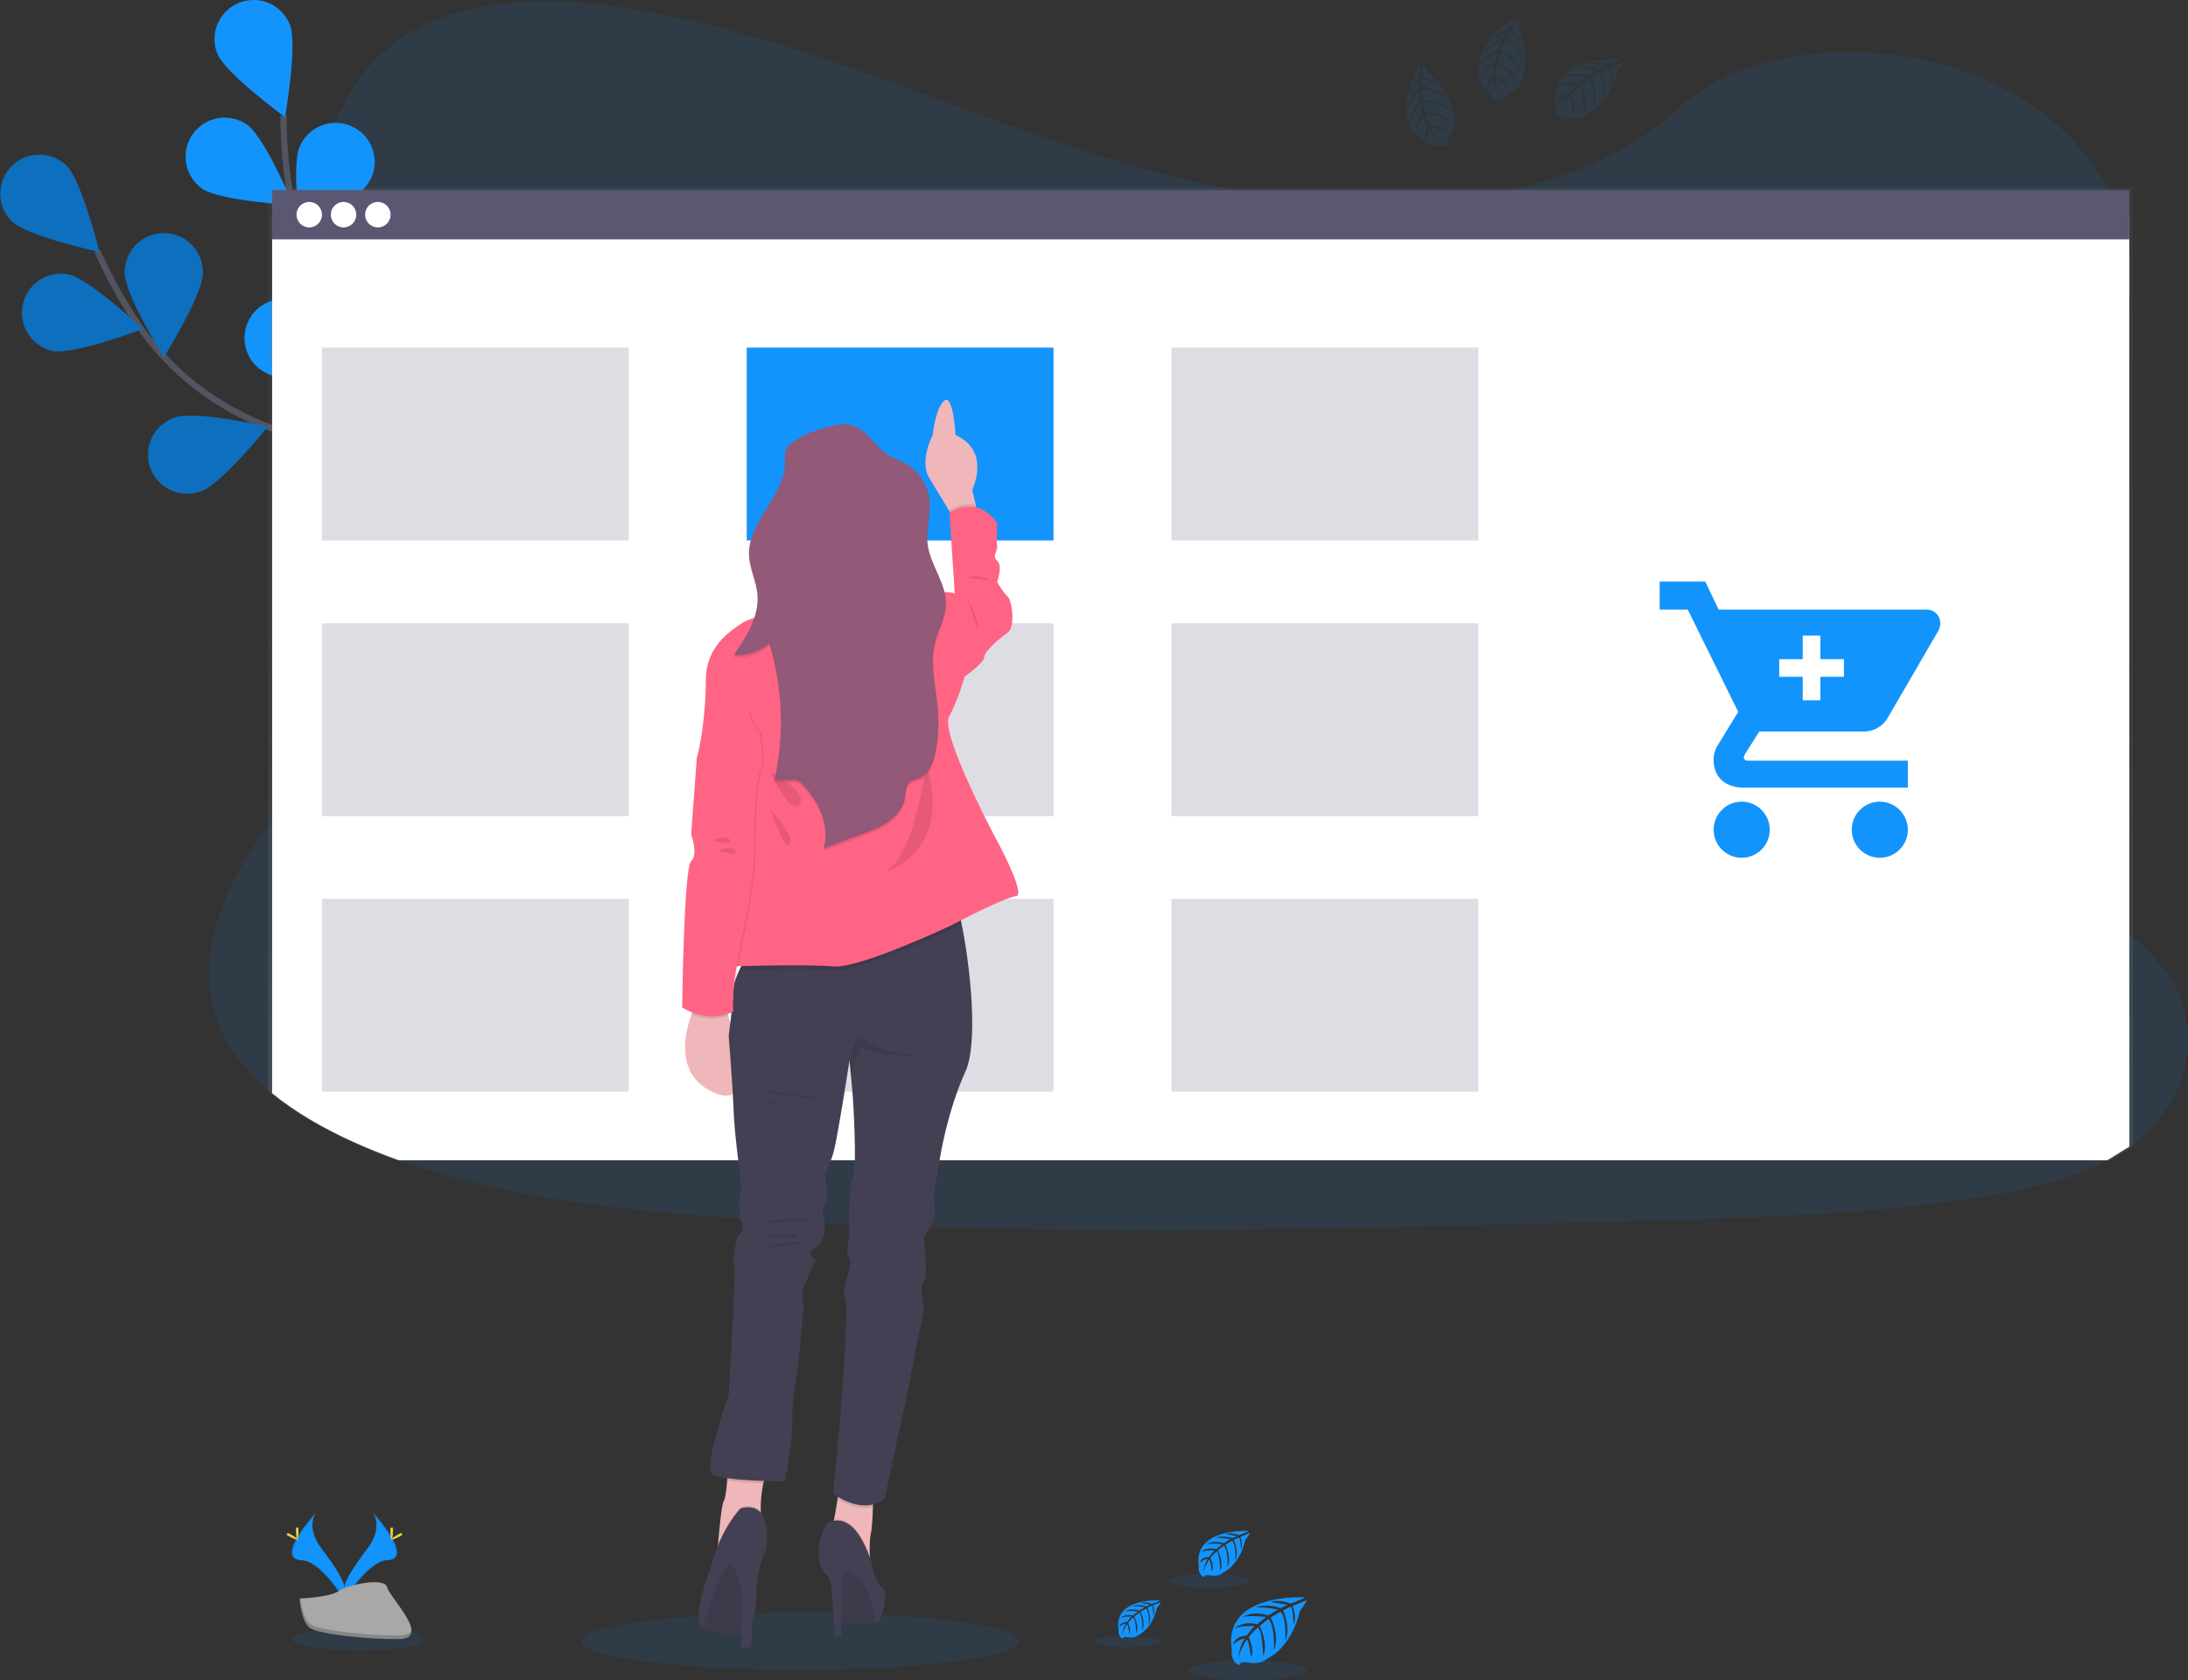 <svg width="703" height="540" viewBox="0 0 703 540" fill="none" xmlns="http://www.w3.org/2000/svg">
<rect x="0" y="0" width="703" height="540" fill="#333333" stroke="none"/>
<g clip-path="url(#clip0)">
<path opacity="0.1" d="M685.963 367.153C685.334 367.613 684.754 368.06 684.137 368.495C681.86 370.106 679.476 371.561 677.001 372.849C664.04 379.685 648.062 383.024 632.499 385.292C597.595 390.383 561.96 391.372 526.477 392.342C430.601 394.976 334.492 397.603 238.849 391.536C201.06 389.142 162.44 385.134 128.198 372.849C123.289 371.093 118.477 369.156 113.762 367.04C104.221 362.749 95.057 357.526 87.436 351.288C80.275 345.442 74.469 338.725 70.998 331.089C63.762 315.187 67.591 297.325 75.854 281.738C79.286 275.432 83.156 269.375 87.436 263.611C93.816 254.835 100.851 246.31 107.269 237.54C130.106 206.365 145.007 166.924 123.927 134.949C117.869 125.763 109.114 117.699 104.177 108.109C97.879 95.843 98.364 82.221 100.366 68.99C100.627 67.31 100.902 65.647 101.191 64C104.611 44.38 111.048 23.242 130.893 10.994C151.507 -1.733 180.78 -1.09 206.363 3.434C246.148 10.54 282.847 25.334 319.937 38.691C357.026 52.048 395.829 64.252 436.59 65.562C472.584 66.722 514.567 58.046 538.456 35.497C561.658 13.596 605.272 11.927 636.706 25.158C658.283 34.237 674.381 50.593 681.171 68.99C682.546 72.683 683.536 76.509 684.124 80.406C684.669 83.968 684.846 87.576 684.653 91.174C684.559 92.951 684.376 94.708 684.124 96.447C678.872 132.751 641.064 161.386 618.083 193.815C606.853 209.654 598.924 228.681 606.645 245.762C618.423 271.789 659.379 281.045 684.112 300.412C688.766 303.937 692.864 308.142 696.267 312.887C708.265 330.125 703.838 353.405 685.963 367.153Z" fill="#1294FC"/>
<path d="M162.485 204.677C162.485 204.677 133.514 153.315 89.855 138.522C71.534 132.31 55.543 120.628 44.61 104.663C39.434 97.083 34.964 89.043 31.258 80.646" stroke="#535461" stroke-width="2" stroke-miterlimit="10"/>
<path d="M3.804 71.138C8.78 75.946 31.944 80.986 31.944 80.986C31.944 80.986 26.276 57.977 21.288 53.144C18.89 50.873 15.694 49.638 12.393 49.708C9.091 49.778 5.95 51.146 3.65 53.516C1.35 55.887 0.077 59.068 0.105 62.372C0.134 65.675 1.463 68.834 3.804 71.164V71.138Z" fill="#1294FC"/>
<path d="M16.91 112.778C23.706 114.127 45.882 105.728 45.882 105.728C45.882 105.728 28.593 89.498 21.791 88.15C18.559 87.58 15.232 88.3 12.523 90.156C9.815 92.011 7.941 94.853 7.302 98.074C6.664 101.295 7.312 104.638 9.108 107.387C10.904 110.135 13.705 112.071 16.91 112.778V112.778Z" fill="#1294FC"/>
<path d="M64.618 157.851C71.168 155.583 86.032 137.142 86.032 137.142C86.032 137.142 62.931 131.856 56.387 134.124C54.781 134.623 53.292 135.44 52.008 136.525C50.724 137.611 49.671 138.944 48.912 140.444C48.152 141.945 47.702 143.583 47.588 145.261C47.473 146.939 47.697 148.623 48.246 150.213C48.794 151.803 49.657 153.266 50.781 154.516C51.906 155.766 53.271 156.778 54.794 157.49C56.317 158.202 57.967 158.602 59.647 158.664C61.327 158.726 63.003 158.45 64.574 157.851H64.618Z" fill="#1294FC"/>
<path d="M108.39 183.803C115.23 182.669 133.016 167.013 133.016 167.013C133.016 167.013 111.143 157.896 104.303 159.024C101.018 159.566 98.083 161.391 96.144 164.098C94.204 166.805 93.419 170.172 93.962 173.458C94.504 176.744 96.328 179.68 99.034 181.62C101.74 183.56 105.106 184.346 108.39 183.803V183.803Z" fill="#1294FC"/>
<path d="M65.179 87.746C65.179 94.677 52.646 114.794 52.646 114.794C52.646 114.794 40.088 94.689 40.081 87.759C40.044 86.087 40.341 84.424 40.955 82.868C41.568 81.312 42.487 79.895 43.656 78.699C44.825 77.503 46.221 76.553 47.762 75.904C49.303 75.255 50.958 74.921 52.63 74.921C54.302 74.921 55.957 75.255 57.499 75.904C59.04 76.553 60.436 77.503 61.605 78.699C62.774 79.895 63.692 81.312 64.306 82.868C64.92 84.424 65.217 86.087 65.179 87.759V87.746Z" fill="#1294FC"/>
<path d="M115.992 118.789C113.92 125.404 95.939 140.84 95.939 140.84C95.939 140.84 89.968 117.875 92.015 111.228C93.115 108.185 95.348 105.684 98.246 104.247C101.145 102.81 104.486 102.548 107.573 103.516C110.66 104.484 113.255 106.607 114.815 109.442C116.375 112.277 116.781 115.605 115.948 118.732L115.992 118.789Z" fill="#1294FC"/>
<path d="M161.238 155.678C160.318 162.552 145.203 180.804 145.203 180.804C145.203 180.804 135.441 159.206 136.386 152.332C136.875 149.072 138.626 146.135 141.261 144.155C143.897 142.175 147.205 141.312 150.471 141.751C153.737 142.19 156.7 143.897 158.719 146.503C160.738 149.109 161.652 152.404 161.263 155.678H161.238Z" fill="#1294FC"/>
<path opacity="0.25" d="M3.804 71.138C8.78 75.946 31.944 80.986 31.944 80.986C31.944 80.986 26.276 57.977 21.288 53.144C18.89 50.873 15.694 49.638 12.393 49.708C9.091 49.778 5.95 51.146 3.65 53.516C1.35 55.887 0.077 59.068 0.105 62.372C0.134 65.675 1.463 68.834 3.804 71.164V71.138Z" fill="black"/>
<path opacity="0.25" d="M16.91 112.778C23.706 114.127 45.882 105.728 45.882 105.728C45.882 105.728 28.593 89.498 21.791 88.15C18.559 87.58 15.232 88.3 12.523 90.156C9.815 92.011 7.941 94.853 7.302 98.074C6.664 101.295 7.312 104.638 9.108 107.387C10.904 110.135 13.705 112.071 16.91 112.778V112.778Z" fill="black"/>
<path opacity="0.25" d="M64.618 157.851C71.168 155.583 86.032 137.142 86.032 137.142C86.032 137.142 62.931 131.856 56.387 134.124C54.781 134.623 53.292 135.44 52.008 136.525C50.724 137.611 49.671 138.944 48.912 140.444C48.152 141.945 47.702 143.583 47.588 145.261C47.473 146.939 47.697 148.623 48.246 150.213C48.794 151.803 49.657 153.266 50.781 154.516C51.906 155.766 53.271 156.778 54.794 157.49C56.317 158.202 57.967 158.602 59.647 158.664C61.327 158.726 63.003 158.45 64.574 157.851H64.618Z" fill="black"/>
<path opacity="0.25" d="M108.39 183.803C115.23 182.669 133.016 167.013 133.016 167.013C133.016 167.013 111.143 157.896 104.303 159.024C101.018 159.566 98.083 161.391 96.144 164.098C94.204 166.805 93.419 170.172 93.962 173.458C94.504 176.744 96.328 179.68 99.034 181.62C101.74 183.56 105.106 184.346 108.39 183.803V183.803Z" fill="black"/>
<path opacity="0.25" d="M65.179 87.746C65.179 94.677 52.646 114.794 52.646 114.794C52.646 114.794 40.088 94.689 40.081 87.759C40.044 86.087 40.341 84.424 40.955 82.868C41.568 81.312 42.487 79.895 43.656 78.699C44.825 77.503 46.221 76.553 47.762 75.904C49.303 75.255 50.958 74.921 52.63 74.921C54.302 74.921 55.957 75.255 57.499 75.904C59.04 76.553 60.436 77.503 61.605 78.699C62.774 79.895 63.692 81.312 64.306 82.868C64.92 84.424 65.217 86.087 65.179 87.759V87.746Z" fill="black"/>
<path opacity="0.25" d="M115.992 118.789C113.92 125.404 95.939 140.84 95.939 140.84C95.939 140.84 89.968 117.875 92.015 111.228C93.115 108.185 95.348 105.684 98.246 104.247C101.145 102.81 104.486 102.548 107.573 103.516C110.66 104.484 113.255 106.607 114.815 109.442C116.375 112.277 116.781 115.605 115.948 118.732L115.992 118.789Z" fill="black"/>
<path opacity="0.25" d="M161.238 155.678C160.318 162.552 145.203 180.804 145.203 180.804C145.203 180.804 135.441 159.206 136.386 152.332C136.875 149.072 138.626 146.135 141.261 144.155C143.897 142.175 147.205 141.312 150.471 141.751C153.737 142.19 156.7 143.897 158.719 146.503C160.738 149.109 161.652 152.404 161.263 155.678H161.238Z" fill="black"/>
<path d="M160.816 203.656C160.816 203.656 155.148 144.948 121.213 113.723C106.986 100.618 97.098 83.481 93.565 64.428C91.906 55.398 91.08 46.234 91.096 37.053" stroke="#535461" stroke-width="2" stroke-miterlimit="10"/>
<path d="M69.84 17.25C72.435 23.683 91.587 37.639 91.587 37.639C91.587 37.639 95.712 14.296 93.124 7.863C91.879 4.772 89.458 2.301 86.393 0.996C83.328 -0.31 79.871 -0.344 76.78 0.901C73.69 2.146 71.221 4.568 69.916 7.634C68.611 10.7 68.576 14.159 69.821 17.25H69.84Z" fill="#1294FC"/>
<path d="M64.934 60.629C70.602 64.617 94.264 65.921 94.264 65.921C94.264 65.921 85.088 44.084 79.419 40.096C76.697 38.174 73.324 37.413 70.041 37.98C66.758 38.546 63.835 40.394 61.914 43.117C59.993 45.84 59.232 49.215 59.798 52.499C60.364 55.783 62.212 58.708 64.934 60.629V60.629Z" fill="#1294FC"/>
<path d="M90.321 121.164C97.249 121.75 118.31 110.919 118.31 110.919C118.31 110.919 99.334 96.724 92.425 96.145C90.763 95.968 89.082 96.125 87.481 96.606C85.88 97.088 84.391 97.885 83.102 98.95C81.813 100.015 80.75 101.327 79.975 102.809C79.2 104.29 78.728 105.912 78.588 107.579C78.448 109.245 78.642 110.923 79.159 112.513C79.676 114.104 80.505 115.575 81.598 116.84C82.691 118.106 84.026 119.14 85.524 119.883C87.022 120.625 88.653 121.061 90.321 121.164Z" fill="#1294FC"/>
<path d="M119.821 162.646C126.535 164.385 149.139 157.278 149.139 157.278C149.139 157.278 132.833 140.078 126.126 138.339C122.924 137.563 119.546 138.078 116.72 139.771C113.894 141.465 111.846 144.202 111.02 147.392C110.193 150.583 110.653 153.97 112.301 156.824C113.949 159.677 116.652 161.769 119.828 162.646H119.821Z" fill="#1294FC"/>
<path d="M119.223 57.315C116.42 63.653 96.808 76.954 96.808 76.954C96.808 76.954 93.47 53.491 96.273 47.146C96.922 45.611 97.87 44.221 99.062 43.056C100.254 41.892 101.665 40.976 103.214 40.362C104.764 39.749 106.419 39.45 108.085 39.484C109.751 39.517 111.393 39.882 112.916 40.557C114.44 41.232 115.814 42.204 116.958 43.415C118.102 44.627 118.993 46.054 119.58 47.614C120.167 49.174 120.438 50.835 120.377 52.501C120.315 54.166 119.923 55.803 119.223 57.315V57.315Z" fill="#1294FC"/>
<path d="M153.107 106.257C148.534 111.468 125.842 118.291 125.842 118.291C125.842 118.291 129.672 94.904 134.25 89.693C135.337 88.455 136.658 87.442 138.136 86.714C139.614 85.986 141.221 85.556 142.866 85.45C144.51 85.343 146.159 85.561 147.719 86.092C149.279 86.623 150.719 87.456 151.957 88.543C153.195 89.631 154.207 90.952 154.935 92.431C155.663 93.91 156.093 95.517 156.199 97.162C156.306 98.807 156.088 100.457 155.557 102.017C155.027 103.578 154.194 105.019 153.107 106.257V106.257Z" fill="#1294FC"/>
<path d="M179.559 158.356C175.931 164.265 154.719 174.825 154.719 174.825C154.719 174.825 154.543 151.123 158.171 145.213C159.913 142.372 162.712 140.34 165.951 139.564C169.191 138.788 172.607 139.331 175.446 141.074C178.286 142.816 180.317 145.616 181.093 148.857C181.869 152.098 181.326 155.515 179.584 158.356H179.559Z" fill="#1294FC"/>
<path opacity="0.1" d="M257.063 536.61C295.857 536.61 327.306 532.514 327.306 527.462C327.306 522.409 295.857 518.313 257.063 518.313C218.269 518.313 186.82 522.409 186.82 527.462C186.82 532.514 218.269 536.61 257.063 536.61Z" fill="#1294FC"/>
<path opacity="0.1" d="M115.179 530.411C126.964 530.411 136.517 528.775 136.517 526.756C136.517 524.738 126.964 523.102 115.179 523.102C103.395 523.102 93.841 524.738 93.841 526.756C93.841 528.775 103.395 530.411 115.179 530.411Z" fill="#1294FC"/>
<path d="M119.815 486.068C119.815 486.068 123.273 490.598 118.215 497.409C113.158 504.22 108.988 510.01 110.657 514.275C110.657 514.275 118.284 501.58 124.513 501.403C130.742 501.227 126.655 493.704 119.815 486.068Z" fill="#1294FC"/>
<path opacity="0.1" d="M119.815 486.068C120.117 486.506 120.354 486.986 120.52 487.492C126.579 494.611 129.81 501.258 123.984 501.422C118.562 501.58 112.049 511.282 110.494 513.733C110.545 513.923 110.606 514.11 110.676 514.294C110.676 514.294 118.303 501.598 124.532 501.422C130.761 501.246 126.655 493.704 119.815 486.068Z" fill="black"/>
<path d="M126.245 491.839C126.245 493.433 126.069 494.725 125.848 494.725C125.628 494.725 125.445 493.465 125.445 491.839C125.445 490.214 125.672 490.995 125.892 490.995C126.113 490.995 126.245 490.245 126.245 491.839Z" fill="#FFD037"/>
<path d="M128.456 493.742C127.058 494.504 125.836 494.964 125.729 494.769C125.622 494.574 126.673 493.799 128.072 493.036C129.47 492.274 128.916 492.828 129.023 493.036C129.13 493.244 129.854 492.98 128.456 493.742Z" fill="#FFD037"/>
<path d="M101.538 486.068C101.538 486.068 98.08 490.598 103.137 497.409C108.195 504.22 112.364 510.01 110.695 514.275C110.695 514.275 103.068 501.58 96.839 501.403C90.611 501.227 94.711 493.704 101.538 486.068Z" fill="#1294FC"/>
<path opacity="0.1" d="M101.538 486.068C101.236 486.506 100.998 486.986 100.832 487.492C94.774 494.611 91.543 501.258 97.368 501.422C102.797 501.58 109.303 511.282 110.859 513.733C110.81 513.924 110.749 514.111 110.676 514.294C110.676 514.294 103.049 501.598 96.82 501.422C90.592 501.246 94.711 493.704 101.538 486.068Z" fill="black"/>
<path d="M95.107 491.839C95.107 493.433 95.284 494.725 95.504 494.725C95.725 494.725 95.907 493.465 95.907 491.839C95.907 490.214 95.68 490.995 95.46 490.995C95.24 490.995 95.107 490.245 95.107 491.839Z" fill="#FFD037"/>
<path d="M92.903 493.742C94.301 494.504 95.517 494.964 95.624 494.769C95.731 494.574 94.679 493.799 93.281 493.036C91.883 492.274 92.437 492.828 92.33 493.036C92.223 493.244 91.505 492.98 92.903 493.742Z" fill="#FFD037"/>
<path d="M96.21 513.702C96.21 513.702 105.883 513.399 108.806 511.326C111.728 509.254 123.682 506.765 124.406 510.098C125.13 513.431 138.942 526.662 128.021 526.75C117.1 526.838 102.646 525.049 99.736 523.278C96.827 521.508 96.21 513.702 96.21 513.702Z" fill="#A8A8A8"/>
<path opacity="0.2" d="M128.21 525.591C117.289 525.679 102.835 523.889 99.925 522.119C97.708 520.764 96.827 515.919 96.531 513.689H96.21C96.21 513.689 96.839 521.489 99.73 523.266C102.621 525.042 117.094 526.825 128.015 526.737C131.164 526.737 132.26 525.591 132.197 523.927C131.762 524.948 130.559 525.572 128.21 525.591Z" fill="black"/>
<path d="M419.264 513.33C419.264 513.33 392.636 511.723 395.779 530.392C395.779 530.392 395.149 533.687 398.141 535.186C398.141 535.186 398.191 533.807 400.874 534.273C401.829 534.434 402.799 534.48 403.765 534.411C405.073 534.325 406.316 533.812 407.304 532.95V532.95C407.304 532.95 414.786 529.862 417.696 517.621C417.696 517.621 419.85 514.949 419.768 514.263L415.271 516.153C415.271 516.153 416.808 519.397 415.599 522.094C415.599 522.094 415.454 516.272 414.591 516.424C414.415 516.424 412.255 517.545 412.255 517.545C412.255 517.545 414.9 523.215 412.884 527.298C412.884 527.298 413.64 520.368 411.411 517.955L408.262 519.801C408.262 519.801 411.348 525.635 409.257 530.398C409.257 530.398 409.792 523.096 407.6 520.248L404.735 522.485C404.735 522.485 407.632 528.237 405.862 532.187C405.862 532.187 405.635 523.688 404.111 523.045C404.111 523.045 401.592 525.257 401.22 526.196C401.22 526.196 403.204 530.367 401.976 532.572C401.976 532.572 401.22 526.901 400.597 526.901C400.597 526.901 398.078 530.682 397.838 533.202C397.838 533.202 397.952 529.377 399.992 526.517C398.552 526.791 397.223 527.481 396.169 528.502C396.169 528.502 396.56 525.849 400.578 525.616C400.578 525.616 402.644 522.768 403.198 522.598C403.198 522.598 399.167 522.258 396.724 523.341C396.724 523.341 398.871 520.821 403.935 521.974L406.763 519.668C406.763 519.668 401.46 518.937 399.205 519.744C399.205 519.744 401.8 517.526 407.525 519.114L410.611 517.274C410.611 517.274 406.083 516.298 403.387 516.644C403.387 516.644 406.234 515.107 411.511 516.77L413.716 515.781C413.716 515.781 410.397 515.151 409.427 515.031C408.457 514.911 408.406 514.659 408.406 514.659C410.507 514.309 412.663 514.549 414.635 515.352C414.635 515.352 419.346 513.626 419.264 513.33Z" fill="#1294FC"/>
<path opacity="0.1" d="M400.924 540C411.331 540 419.768 538.573 419.768 536.812C419.768 535.051 411.331 533.624 400.924 533.624C390.517 533.624 382.08 535.051 382.08 536.812C382.08 538.573 390.517 540 400.924 540Z" fill="#1294FC"/>
<path d="M372.614 514.325C372.614 514.325 357.6 513.418 359.388 523.946C359.298 524.48 359.378 525.029 359.618 525.514C359.858 525.999 360.245 526.397 360.723 526.649C360.723 526.649 360.723 525.868 362.266 526.132C362.803 526.22 363.348 526.247 363.891 526.214C364.628 526.16 365.328 525.871 365.888 525.389V525.389C365.888 525.389 370.108 523.644 371.751 516.745C371.751 516.745 372.961 515.239 372.916 514.855L370.397 515.932C370.397 515.932 371.26 517.765 370.58 519.284C370.58 519.284 370.498 516.001 370.013 516.077C369.912 516.077 368.697 516.707 368.697 516.707C368.697 516.707 370.183 519.857 369.062 522.207C369.062 522.207 369.484 518.282 368.231 516.934L366.448 517.98C366.448 517.98 368.187 521.268 367.009 523.952C367.009 523.952 367.311 519.832 366.07 518.232L364.458 519.492C364.458 519.492 366.089 522.736 365.088 524.96C365.088 524.96 364.956 520.166 364.099 519.807C363.486 520.324 362.938 520.914 362.468 521.565C362.468 521.565 363.589 523.921 362.896 525.162C362.896 525.162 362.468 521.968 362.122 521.955C362.122 521.955 360.711 524.072 360.566 525.521C360.63 524.177 361.047 522.873 361.775 521.741C360.964 521.895 360.215 522.282 359.621 522.856C359.621 522.856 359.842 521.357 362.14 521.231C362.14 521.231 363.299 519.624 363.614 519.529C363.614 519.529 361.341 519.334 359.961 519.945C359.961 519.945 361.177 518.534 364.03 519.177L365.623 517.872C365.623 517.872 362.632 517.463 361.366 517.917C361.366 517.917 362.827 516.656 366.058 517.576L367.79 516.543C366.455 516.247 365.087 516.129 363.721 516.19C363.721 516.19 365.327 515.327 368.3 516.26L369.56 515.705C369.56 515.705 367.67 515.333 367.147 515.277C366.625 515.22 366.568 515.069 366.568 515.069C367.753 514.872 368.97 515.007 370.082 515.459C370.082 515.459 372.658 514.495 372.614 514.325Z" fill="#1294FC"/>
<path opacity="0.1" d="M362.273 529.365C368.141 529.365 372.898 528.561 372.898 527.569C372.898 526.577 368.141 525.773 362.273 525.773C356.405 525.773 351.648 526.577 351.648 527.569C351.648 528.561 356.405 529.365 362.273 529.365Z" fill="#1294FC"/>
<path d="M401.189 492.015C401.189 492.015 383.069 490.919 385.204 503.627C385.095 504.272 385.191 504.935 385.481 505.521C385.771 506.107 386.238 506.587 386.816 506.891C386.816 506.891 386.816 505.952 388.674 506.261C389.324 506.365 389.983 506.396 390.639 506.355C391.53 506.292 392.375 505.942 393.052 505.36V505.36C393.052 505.36 398.147 503.255 400.124 494.92C400.124 494.92 401.592 493.105 401.535 492.639L398.474 493.943C398.474 493.943 399.52 496.155 398.701 497.988C398.701 497.988 398.6 494.025 398.008 494.12C397.895 494.12 396.421 494.882 396.421 494.882C396.421 494.882 398.222 498.732 396.862 501.523C396.862 501.523 397.378 496.785 395.861 495.159L393.707 496.419C393.707 496.419 395.81 500.389 394.387 503.634C394.387 503.634 394.752 498.662 393.253 496.703L391.301 498.221C391.301 498.221 393.278 502.134 392.075 504.824C392.075 504.824 391.918 499.04 390.879 498.599C390.879 498.599 389.172 500.105 388.914 500.723C388.914 500.723 390.268 503.564 389.424 505.064C389.424 505.064 388.914 501.214 388.492 501.195C388.492 501.195 386.791 503.715 386.602 505.498C386.684 503.88 387.187 502.312 388.064 500.95C387.084 501.136 386.18 501.605 385.462 502.298C385.462 502.298 385.727 500.49 388.485 500.332C388.485 500.332 389.89 498.398 390.268 498.278C390.268 498.278 387.522 498.051 385.859 498.788C385.859 498.788 387.32 497.081 390.772 497.856L392.699 496.287C392.699 496.287 389.084 495.789 387.553 496.338C387.553 496.338 389.317 494.832 393.222 495.928L395.319 494.668C395.319 494.668 392.239 494.038 390.406 494.246C390.406 494.246 392.34 493.2 395.936 494.328L397.435 493.66C397.435 493.66 395.174 493.213 394.513 493.143C393.851 493.074 393.82 492.891 393.82 492.891C395.249 492.653 396.717 492.817 398.059 493.364C398.059 493.364 401.252 492.217 401.189 492.015Z" fill="#1294FC"/>
<path opacity="0.1" d="M388.712 510.167C395.797 510.167 401.541 509.197 401.541 508C401.541 506.803 395.797 505.833 388.712 505.833C381.627 505.833 375.883 506.803 375.883 508C375.883 509.197 381.627 510.167 388.712 510.167Z" fill="#1294FC"/>
<path d="M685.296 368.369V60.195H86.126V350.69C93.779 357.079 102.98 362.453 112.578 366.87C117.306 369.05 122.135 371.043 127.064 372.849H678.148L685.296 368.369Z" fill="url(#paint0_linear)"/>
<path d="M684.137 368.495V69.015H87.436V351.339C95.057 357.551 104.221 362.774 113.763 367.09C118.474 369.19 123.285 371.126 128.198 372.899H677.001L684.137 368.495Z" fill="white"/>
<path d="M684.137 61.07H87.443V76.91H684.137V61.07Z" fill="#5A5773"/>
<path d="M99.359 73.085C101.62 73.085 103.453 71.252 103.453 68.99C103.453 66.728 101.62 64.895 99.359 64.895C97.098 64.895 95.265 66.728 95.265 68.99C95.265 71.252 97.098 73.085 99.359 73.085Z" fill="white"/>
<path d="M110.38 73.085C112.641 73.085 114.474 71.252 114.474 68.99C114.474 66.728 112.641 64.895 110.38 64.895C108.119 64.895 106.287 66.728 106.287 68.99C106.287 71.252 108.119 73.085 110.38 73.085Z" fill="white"/>
<path d="M121.402 73.085C123.663 73.085 125.496 71.252 125.496 68.99C125.496 66.728 123.663 64.895 121.402 64.895C119.141 64.895 117.309 66.728 117.309 68.99C117.309 71.252 119.141 73.085 121.402 73.085Z" fill="white"/>
<path d="M338.492 111.72H239.926V173.678H338.492V111.72Z" fill="#1294FC"/>
<path opacity="0.2" d="M202.018 111.72H103.453V173.678H202.018V111.72Z" fill="#5A5773"/>
<path opacity="0.2" d="M474.965 111.72H376.399V173.678H474.965V111.72Z" fill="#5A5773"/>
<path opacity="0.2" d="M202.018 200.298H103.453V262.257H202.018V200.298Z" fill="#5A5773"/>
<path opacity="0.2" d="M338.492 200.298H239.926V262.257H338.492V200.298Z" fill="#5A5773"/>
<path opacity="0.2" d="M474.965 200.298H376.399V262.257H474.965V200.298Z" fill="#5A5773"/>
<path opacity="0.2" d="M202.018 288.87H103.453V350.829H202.018V288.87Z" fill="#5A5773"/>
<path opacity="0.2" d="M338.492 288.87H239.926V350.829H338.492V288.87Z" fill="#5A5773"/>
<path opacity="0.2" d="M474.965 288.87H376.399V350.829H474.965V288.87Z" fill="#5A5773"/>
<path d="M314.338 165.992L307.536 168.399L305.067 164.303C303.178 161.153 300.558 156.844 298.624 153.712C295.211 148.206 299.676 139.813 299.676 139.813C299.676 139.813 300.482 131.39 303.354 128.794C306.226 126.198 307.026 139.813 307.026 139.813C318.558 145.055 312.379 157.385 312.379 157.385L313.5 162.275L314.338 165.992Z" fill="#EFB7B9"/>
<path opacity="0.1" d="M314.338 165.992L307.536 168.399L305.067 164.303V163.944C305.067 163.944 308.966 161.266 313.513 162.274L314.338 165.992Z" fill="black"/>
<path d="M303.354 193.588L306.762 190.702L305.055 164.732C305.055 164.732 313.872 158.696 320.397 168.14C320.397 168.14 320.133 173.912 320.397 175.487C320.662 177.062 318.564 178.637 320.397 180.206C322.23 181.775 320.397 187.029 320.397 187.029C320.397 187.029 322.469 190.702 323.779 191.748C325.089 192.794 326.406 201.457 323.779 203.291C321.153 205.124 316.228 209.326 316.228 211.16C316.228 212.993 309.93 217.46 309.93 217.46L304.4 210.145L303.354 193.588Z" fill="#FF6484"/>
<path d="M229.666 351.238C216.957 345.845 219.778 332.671 222.172 326.036C222.65 324.692 223.211 323.379 223.853 322.105L230.983 317.776C230.983 317.776 232.437 321.487 233.993 326.465C237.602 338.045 241.752 356.373 229.666 351.238Z" fill="#EFB7B9"/>
<path d="M247.137 471.444C246.277 473.122 245.641 474.906 245.248 476.749C244.619 479.716 244.344 482.747 244.429 485.778C244.479 487.876 244.656 489.249 244.656 489.249L230.498 498.99C230.498 498.99 230.579 497.85 230.718 496.174C231.083 491.713 231.845 483.434 232.563 482.363C233.061 481.62 233.407 478.633 233.628 475.861C233.848 473.089 233.936 470.657 233.936 470.657C233.936 470.657 250.973 464.268 247.137 471.444Z" fill="#EFB7B9"/>
<path d="M280.574 478.432C280.574 478.432 280.574 481.141 280.473 484.291C280.372 487.441 280.183 491.159 279.787 492.891C279.421 494.479 279.396 497.396 279.465 500.087C279.56 503.237 279.787 506.072 279.787 506.072C279.787 506.072 265.332 492.4 266.806 491.316C267.203 491.026 267.593 489.861 267.952 488.311C268.393 486.421 268.79 483.901 269.086 481.758C269.439 479.207 269.659 477.153 269.659 477.153L280.574 478.432Z" fill="#EFB7B9"/>
<path opacity="0.1" d="M247.137 471.444C246.277 473.122 245.641 474.906 245.248 476.749C241.372 476.648 237.505 476.351 233.659 475.861C233.873 473.152 233.968 470.657 233.968 470.657C233.968 470.657 250.973 464.268 247.137 471.444Z" fill="black"/>
<path opacity="0.1" d="M280.574 478.431C280.574 478.431 280.574 481.141 280.473 484.291C275.964 485.444 271.329 483.138 269.086 481.771C269.439 479.219 269.66 477.165 269.66 477.165L280.574 478.431Z" fill="black"/>
<path d="M310.169 344.421C304.4 357.022 302.038 371.967 302.038 371.967L299.941 384.568C299.941 384.568 300.993 390.074 299.941 392.172C298.889 394.27 296.792 397.685 296.792 397.685C296.792 397.685 298.366 410.538 296.792 411.849C295.217 413.159 296.792 421.028 296.792 421.028L291.546 447.49L284.202 481.588C277.123 487.366 267.701 480.02 267.701 480.02L269.779 457.722C269.779 457.722 272.928 418.659 271.618 417.059C270.308 415.459 272.141 410.5 272.141 410.5C272.141 410.5 273.98 405.775 272.67 403.942C271.36 402.108 272.928 398.17 272.928 398.17C272.928 398.17 272.406 382.167 273.98 378.494C275.555 374.821 273.98 352.101 273.98 352.101L273.35 345.026L272.985 341.107L272.954 340.723C272.954 340.723 272.714 342.291 272.324 344.723C271.165 352.126 268.696 367.468 267.72 370.625C267.056 372.899 266.155 375.098 265.031 377.183C265.031 377.183 266.391 385.053 265.031 387.151C263.67 389.249 264.823 391.612 264.823 391.612C264.823 391.612 266.133 398.17 262.196 400.791C258.26 403.412 262.196 404.729 262.196 404.729C262.196 404.729 259.312 411.03 258.266 413.644C257.221 416.259 258.266 419.945 258.266 419.945L256.169 441.19C256.169 441.19 254.33 450.105 254.595 456.141C254.859 462.177 252.233 476.076 252.233 476.076C252.233 476.076 232.041 476.076 228.93 473.713C225.819 471.35 234.126 448.303 234.126 448.303C234.126 448.303 236.488 407.904 235.958 406.859C235.429 405.813 235.958 397.937 237.798 396.368C239.637 394.8 237.798 391.643 237.798 391.643C237.798 391.643 237.275 385.343 237.798 383.774C238.32 382.205 237.716 376.95 237.716 376.95C237.716 376.95 235.958 364.097 235.7 356.751C235.442 349.405 234.126 332.885 234.126 332.885C234.126 332.885 235.499 322.666 235.707 317.802C235.782 316.012 236.582 313.776 237.596 311.671C238.731 309.295 240.036 307.004 241.501 304.816C241.501 304.816 303.632 286.444 306.239 288.271C306.932 288.756 307.939 292.052 308.935 296.821C311.706 310.147 314.414 335.159 310.169 344.421Z" fill="#444053"/>
<path d="M271.889 184.093C281.882 184.093 289.983 175.989 289.983 165.992C289.983 155.995 281.882 147.891 271.889 147.891C261.896 147.891 253.794 155.995 253.794 165.992C253.794 175.989 261.896 184.093 271.889 184.093Z" fill="#A1616A"/>
<path opacity="0.1" d="M308.934 296.833C306.85 297.905 305.451 298.642 305.451 298.642C305.451 298.642 276.083 312.547 267.732 311.759C261.27 311.129 244.775 311.488 237.589 311.665C238.724 309.289 240.029 306.998 241.494 304.81C241.494 304.81 303.631 286.444 306.239 288.271C306.931 288.769 307.939 292.051 308.934 296.833Z" fill="black"/>
<path d="M259.299 194.898C259.299 194.898 242.54 197.545 238.585 200.14C234.63 202.736 226.795 207.751 226.795 218.506C226.795 229.261 224.962 240.281 223.91 243.425C222.858 246.568 240.43 272.016 240.43 272.016L234.132 310.581C234.132 310.581 259.324 309.794 267.713 310.581C276.102 311.369 305.458 297.464 305.458 297.464C305.458 297.464 322.765 288.284 326.437 288.013C330.109 287.742 319.093 267.814 319.093 267.814C319.093 267.814 302.044 235.555 304.929 230.307C307.813 225.059 309.93 217.454 309.93 217.454L306.781 190.702C306.781 190.702 302.063 189.127 298.127 192.013C294.191 194.898 280.82 193.323 280.82 193.323L259.299 194.898Z" fill="#FF6484"/>
<path opacity="0.1" d="M230.851 241.591L224.275 243.425L222.455 268.11C222.455 268.11 224.817 274.669 222.455 276.767C220.094 278.865 219.571 323.724 219.571 323.724C219.571 323.724 227.179 329.231 236.091 325.034C236.091 325.034 234.781 320.051 238.717 301.95C242.653 283.848 242.647 274.669 242.647 274.669C242.647 274.669 242.647 252.107 244.486 248.433C246.325 244.76 244.486 235.581 244.486 235.581C244.486 235.581 240.814 230.597 241.073 228.763C241.331 226.93 230.851 241.591 230.851 241.591Z" fill="black"/>
<path opacity="0.1" d="M233.993 326.483C230.132 327.784 225.929 327.632 222.172 326.055C222.65 324.711 223.212 323.398 223.853 322.124L230.983 317.795C230.983 317.795 232.463 321.506 233.993 326.483Z" fill="black"/>
<path d="M230.454 241.591L223.897 243.425L222.065 268.11C222.065 268.11 224.426 274.669 222.065 276.767C219.703 278.865 219.18 323.724 219.18 323.724C219.18 323.724 226.795 329.224 235.7 325.009C235.7 325.009 234.39 320.026 238.32 301.924C242.25 283.823 242.256 274.643 242.256 274.643C242.256 274.643 242.256 252.081 244.089 248.408C245.922 244.735 244.089 235.555 244.089 235.555C244.089 235.555 240.417 230.572 240.682 228.738C240.946 226.905 230.454 241.591 230.454 241.591Z" fill="#FF6484"/>
<path opacity="0.1" d="M297.585 245.523C297.585 245.523 294.178 274.902 284.208 280.415C284.208 280.415 306.497 274.12 297.585 245.523Z" fill="black"/>
<path opacity="0.1" d="M247.502 248.15C247.502 248.15 259.822 254.179 256.95 258.376C254.078 262.572 247.502 248.15 247.502 248.15Z" fill="black"/>
<path opacity="0.1" d="M247.502 260.215C247.502 260.215 255.369 268.349 253.801 271.235C252.232 274.12 247.502 260.215 247.502 260.215Z" fill="black"/>
<path opacity="0.1" d="M310.956 192.8C310.956 192.8 314.042 198.042 314.338 201.457C314.634 204.872 310.956 192.8 310.956 192.8Z" fill="black"/>
<path opacity="0.1" d="M310.956 185.719C310.956 185.719 312.505 184.402 316.461 185.719C320.416 187.035 310.956 185.719 310.956 185.719Z" fill="black"/>
<path opacity="0.1" d="M295.815 339.04C289.318 339.962 282.693 339.113 276.638 336.583L273.331 345.051L272.966 341.132C273.507 337.843 274.559 334.321 276.638 333.433C276.638 333.433 283.918 339.236 295.815 339.04Z" fill="black"/>
<path opacity="0.1" d="M242.023 350.06C242.023 350.06 258.153 353.405 262.675 352.813L242.023 350.06Z" fill="black"/>
<path opacity="0.1" d="M243.699 354.287C243.699 354.287 250.583 353.991 254.021 355.371L243.699 354.287Z" fill="black"/>
<path opacity="0.1" d="M244.486 357.142C247.627 357.809 250.815 358.23 254.021 358.402L244.486 357.142Z" fill="black"/>
<path opacity="0.1" d="M244.089 393.243C244.385 393.048 257.857 389.898 259.532 392.159L244.089 393.243Z" fill="black"/>
<path opacity="0.1" d="M244.089 397.376C244.089 397.376 255.791 395.996 256.087 397.376C256.383 398.756 244.089 397.376 244.089 397.376Z" fill="black"/>
<path opacity="0.1" d="M244.089 401.112C244.089 401.112 256.578 398.529 258.052 399.159C259.526 399.789 244.089 401.112 244.089 401.112Z" fill="black"/>
<path opacity="0.1" d="M244.681 489.256L230.523 498.996C230.523 498.996 230.605 497.856 230.743 496.18C233.892 488.431 237.992 484.342 237.992 484.342C241.186 483.51 243.201 484.279 244.454 485.784C244.505 487.876 244.681 489.256 244.681 489.256Z" fill="black"/>
<path d="M246.061 498.008C244.06 502.574 243.053 507.513 243.107 512.499C243.187 516.586 242.15 520.618 240.109 524.161C239.814 524.66 239.481 525.136 239.114 525.585C239.114 525.585 229.276 525.503 225.831 522.649C225.444 522.342 225.128 521.955 224.905 521.514C222.934 517.583 228.741 502.531 228.741 502.531C231.789 490.926 237.98 484.726 237.98 484.726C249.008 481.872 246.061 498.008 246.061 498.008Z" fill="#444053"/>
<path opacity="0.1" d="M240.109 524.129C239.814 524.628 239.481 525.104 239.114 525.553C239.114 525.553 229.276 525.471 225.831 522.617C227.525 517.009 232.929 500.042 235.461 502.928C237.842 505.637 239.498 518.673 240.109 524.129Z" fill="black"/>
<path d="M238.761 503.98L238.075 529.396H241.375C241.375 529.396 241.91 507.099 243.384 503.98C244.858 500.861 238.761 503.98 238.761 503.98Z" fill="#444053"/>
<path opacity="0.1" d="M279.787 506.072C279.787 506.072 265.332 492.4 266.806 491.316C267.203 491.026 267.593 489.861 267.952 488.311C270.73 487.826 275.51 488.985 279.465 500.086C279.56 503.237 279.787 506.072 279.787 506.072Z" fill="black"/>
<path d="M281.947 521.319C281.836 521.367 281.72 521.401 281.601 521.42C279.9 521.716 273.634 521.546 270.126 521.42C269.483 521.399 268.874 521.129 268.426 520.667C267.978 520.205 267.727 519.587 267.726 518.944C267.726 517.999 267.726 516.846 267.651 515.617C267.487 511.736 267.021 507.118 265.629 506.078C263.166 504.188 261.22 497.774 265.629 489.653C265.629 489.653 274.081 483.195 280.178 502.607C280.178 502.607 280.77 508.145 283.421 510.11C286.073 512.076 283.131 520.758 281.947 521.319Z" fill="#444053"/>
<path opacity="0.1" d="M281.588 521.42C279.887 521.716 273.621 521.546 270.113 521.42C269.47 521.399 268.861 521.129 268.413 520.667C267.965 520.205 267.715 519.587 267.713 518.944C267.713 517.999 267.713 516.846 267.638 515.617C268.702 510.917 270.233 506.078 272.204 504.976C272.216 504.969 278.181 504.295 281.588 521.42Z" fill="black"/>
<path d="M266.699 504.403L268.286 525.553H270.302V502.601L266.699 504.403Z" fill="#444053"/>
<path opacity="0.1" d="M271.624 137.148C265.911 137.574 260.381 139.351 255.489 142.334C254.229 143.096 252.969 144.022 252.447 145.389C251.993 146.574 252.182 147.909 252.201 149.17C252.371 160.019 240.279 168.228 240.657 179.071C240.808 183.375 242.968 187.382 243.365 191.672C244.026 198.83 239.794 205.414 235.738 211.342C239.916 211.597 244.033 210.232 247.232 207.531C251.512 221.801 252.065 236.931 248.838 251.476H254.638C255.211 251.435 255.787 251.505 256.333 251.684C256.842 251.926 257.298 252.267 257.674 252.686C263.097 258.086 266.731 266.068 264.659 273.44L277.003 268.809C279.957 267.7 282.955 266.572 285.524 264.745C288.094 262.918 290.248 260.266 290.789 257.153C291.123 255.263 291.016 253.007 292.572 251.911C293.338 251.503 294.156 251.2 295.003 251.01C298.391 249.813 299.89 245.894 300.583 242.366C301.427 238.037 301.691 233.615 301.37 229.217C300.822 221.845 298.643 214.36 300.438 207.165C301.452 203.127 303.707 199.365 303.889 195.194C304.185 188.321 298.813 182.398 298.013 175.562C297.453 170.799 299.172 165.979 298.612 161.216C298.3 158.758 297.401 156.41 295.99 154.374C294.579 152.337 292.698 150.671 290.506 149.516C288.988 148.735 287.357 148.212 285.858 147.349C282.438 145.364 280.253 141.792 277.148 139.334C274.043 136.877 268.872 135.951 266.535 139.145L271.624 137.148Z" fill="black"/>
<path d="M271.624 136.361C265.911 136.786 260.381 138.563 255.489 141.546C254.229 142.308 252.969 143.235 252.447 144.602C251.993 145.786 252.182 147.122 252.201 148.382C252.371 159.231 240.279 167.441 240.657 178.29C240.808 182.587 242.968 186.594 243.365 190.891C244.026 198.049 239.794 204.633 235.738 210.568C239.915 210.813 244.028 209.449 247.232 206.756C251.511 221.022 252.064 236.148 248.838 250.689H254.638C255.212 250.649 255.787 250.722 256.333 250.903C256.843 251.141 257.299 251.479 257.674 251.899C263.097 257.304 266.731 265.281 264.659 272.652L277.003 268.022C279.957 266.913 282.955 265.785 285.524 263.958C288.094 262.131 290.248 259.478 290.789 256.366C291.123 254.476 291.016 252.22 292.572 251.124C293.338 250.716 294.156 250.413 295.003 250.223C298.391 249.026 299.89 245.107 300.583 241.579C301.434 237.246 301.705 232.82 301.389 228.417C300.841 221.045 298.662 213.56 300.457 206.365C301.471 202.327 303.726 198.565 303.908 194.394C304.204 187.521 298.832 181.598 298.032 174.762C297.472 169.999 299.191 165.185 298.631 160.416C298.318 157.958 297.419 155.611 296.008 153.575C294.597 151.538 292.716 149.871 290.525 148.716C289.007 147.935 287.376 147.412 285.877 146.555C282.457 144.564 280.272 140.992 277.167 138.534C274.062 136.077 268.891 135.151 266.554 138.345L271.624 136.361Z" fill="#925978"/>
<g opacity="0.1">
<path opacity="0.1" d="M252.188 145.761C252.163 146.004 252.15 146.248 252.15 146.492C252.169 146.252 252.182 146.007 252.188 145.761Z" fill="black"/>
<path opacity="0.1" d="M297.963 170.982C298.19 167.643 298.933 164.291 298.656 160.964C298.448 164.303 297.705 167.655 297.963 170.982Z" fill="black"/>
<path opacity="0.1" d="M243.365 187.584C242.999 183.677 241.179 180.023 240.751 176.123C240.665 176.838 240.634 177.558 240.656 178.278C240.808 182.531 242.917 186.506 243.346 190.74C243.45 189.691 243.456 188.634 243.365 187.584Z" fill="black"/>
<path opacity="0.1" d="M300.482 203.101C299.892 205.665 299.68 208.301 299.852 210.927C299.915 209.396 300.126 207.874 300.482 206.384C301.496 202.345 303.751 198.584 303.933 194.413C303.963 193.672 303.929 192.93 303.833 192.195C303.341 195.944 301.383 199.435 300.482 203.101Z" fill="black"/>
<path opacity="0.1" d="M247.232 203.442C244.605 205.644 241.354 206.966 237.936 207.222C237.218 208.343 236.475 209.44 235.738 210.523C239.915 210.769 244.028 209.405 247.232 206.712C249.533 214.371 250.766 222.311 250.897 230.307C251.084 221.215 249.847 212.151 247.232 203.442V203.442Z" fill="black"/>
<path opacity="0.1" d="M300.602 238.277C299.909 241.805 298.41 245.724 295.022 246.915C294.173 247.104 293.355 247.409 292.59 247.822C291.035 248.918 291.142 251.187 290.808 253.064C290.266 256.177 288.119 258.823 285.543 260.625C282.967 262.427 279.975 263.586 277.022 264.695L265.244 269.105C265.183 270.288 264.993 271.46 264.677 272.602L277.022 267.971C279.975 266.862 282.973 265.734 285.543 263.907C288.112 262.08 290.266 259.428 290.808 256.315C291.142 254.425 291.035 252.17 292.59 251.073C293.357 250.665 294.174 250.362 295.022 250.172C298.41 248.975 299.909 245.056 300.602 241.528C301.319 237.856 301.617 234.115 301.49 230.376C301.407 233.029 301.11 235.672 300.602 238.277V238.277Z" fill="black"/>
<path opacity="0.1" d="M257.693 248.578C257.318 248.157 256.862 247.816 256.351 247.577C255.805 247.398 255.23 247.325 254.657 247.362H249.512C249.31 248.459 249.096 249.555 248.882 250.645H254.682C255.256 250.605 255.831 250.678 256.377 250.859C256.887 251.096 257.343 251.435 257.718 251.855C261.686 255.811 264.69 261.141 265.206 266.61C265.843 260.07 262.454 253.341 257.693 248.578Z" fill="black"/>
</g>
<path opacity="0.1" d="M228.917 270.05C228.917 270.05 233.603 268.084 234.648 270.05C235.694 272.016 228.917 270.05 228.917 270.05Z" fill="black"/>
<path opacity="0.1" d="M230.574 273.421C230.574 273.421 235.26 271.455 236.311 273.421C237.363 275.387 230.574 273.421 230.574 273.421Z" fill="black"/>
<path opacity="0.1" d="M520.985 19.04C520.985 19.04 497.02 17.597 499.848 34.394C499.848 34.394 499.288 37.362 501.977 38.71C501.977 38.71 502.021 37.45 504.433 37.885C505.292 38.029 506.165 38.072 507.034 38.011C508.208 37.929 509.322 37.467 510.209 36.694V36.694C510.209 36.694 516.941 33.915 519.561 22.902C519.561 22.902 521.501 20.495 521.451 19.878L517.407 21.611C517.407 21.611 518.787 24.528 517.697 26.953C517.697 26.953 517.571 21.711 516.79 21.837C516.633 21.837 514.693 22.846 514.693 22.846C514.693 22.846 517.067 27.93 515.272 31.628C515.272 31.628 515.952 25.366 513.95 23.217L511.09 24.912C511.09 24.912 513.868 30.16 511.985 34.445C511.985 34.445 512.47 27.873 510.492 25.315L507.91 27.325C507.91 27.325 510.523 32.473 508.949 36.026C508.949 36.026 508.741 28.371 507.368 27.798C507.368 27.798 505.113 29.789 504.773 30.608C504.773 30.608 506.556 34.388 505.447 36.341C505.447 36.341 504.767 31.25 504.188 31.225C504.188 31.225 501.939 34.602 501.706 36.895C501.815 34.756 502.482 32.681 503.64 30.879C502.343 31.124 501.147 31.747 500.201 32.668C500.201 32.668 500.547 30.28 504.194 30.066C504.194 30.066 506.052 27.508 506.549 27.35C506.549 27.35 502.922 27.048 500.724 28.024C500.724 28.024 502.657 25.769 507.217 26.764L509.736 24.685C509.736 24.685 504.962 24.055 502.934 24.755C502.934 24.755 505.265 22.764 510.423 24.213L513.194 22.556C513.194 22.556 509.125 21.674 506.7 21.995C506.7 21.995 509.258 20.615 514.006 22.108L515.99 21.22C515.99 21.22 513.005 20.634 512.136 20.54C511.267 20.445 511.216 20.206 511.216 20.206C513.105 19.891 515.044 20.109 516.815 20.836C516.815 20.836 521.054 19.305 520.985 19.04Z" fill="#1294FC"/>
<path opacity="0.1" d="M486.83 5.418C486.83 5.418 466.676 18.467 478.901 30.318C478.901 30.318 480.205 33.04 483.171 32.536C483.171 32.536 482.466 31.502 484.664 30.412C485.443 30.02 486.172 29.535 486.837 28.97C487.734 28.208 488.36 27.175 488.619 26.027V26.027C488.619 26.027 492.398 19.79 487.989 9.369C487.989 9.369 488.128 6.282 487.699 5.828L485.47 9.608C485.47 9.608 488.31 11.139 488.871 13.735C488.871 13.735 485.665 9.596 485.092 10.156C484.979 10.27 483.996 12.217 483.996 12.217C483.996 12.217 488.928 14.901 489.664 18.939C489.664 18.939 486.515 13.489 483.612 12.954L482.302 15.978C482.302 15.978 487.655 18.561 488.676 23.129C488.676 23.129 485.168 17.547 482.063 16.659L481.181 19.809C481.181 19.809 486.345 22.43 487.17 26.235C487.17 26.235 482.472 20.199 481.023 20.565C481.023 20.565 480.394 23.501 480.595 24.345C480.595 24.345 484.261 26.311 484.538 28.566C484.538 28.566 480.973 24.868 480.513 25.177C480.513 25.177 480.702 29.228 481.88 31.231C480.703 29.443 480.012 27.377 479.877 25.24C478.978 26.206 478.382 27.416 478.164 28.718C478.164 28.718 477.03 26.588 479.846 24.257C479.846 24.257 479.846 21.107 480.129 20.672C480.129 20.672 477.03 22.562 475.834 24.666C475.834 24.666 476.061 21.705 480.337 19.828L481.156 16.646C481.156 16.646 476.923 18.952 475.72 20.735C475.72 20.735 476.42 17.748 481.427 15.858L482.686 12.878C482.686 12.878 478.907 14.586 477.119 16.28C477.119 16.28 478.378 13.647 483.077 12.04L484.147 10.15C484.147 10.15 481.395 11.448 480.639 11.889C479.883 12.33 479.701 12.166 479.701 12.166C481.035 10.793 482.725 9.818 484.582 9.35C484.582 9.35 487.044 5.595 486.83 5.418Z" fill="#1294FC"/>
<path opacity="0.1" d="M456.158 20.621C456.158 20.621 444.11 41.413 460.378 46.409C460.378 46.409 462.778 48.243 465.19 46.409C465.19 46.409 464.1 45.817 465.562 43.845C466.069 43.141 466.492 42.38 466.821 41.577C467.276 40.49 467.367 39.285 467.079 38.143V38.143C467.079 38.143 467.615 30.872 458.955 23.583C458.955 23.583 457.695 20.773 457.065 20.565L456.795 24.975C456.795 24.975 460.019 25.051 461.701 27.111C461.701 27.111 456.965 24.874 456.725 25.624C456.675 25.775 456.681 27.955 456.681 27.955C456.681 27.955 462.343 28.125 464.862 31.389C464.862 31.389 459.572 27.968 456.757 28.799L456.958 32.088C456.958 32.088 462.897 31.962 465.876 35.572C465.876 35.572 460.208 32.189 457.059 32.806L457.689 36.013C457.689 36.013 463.483 36.013 465.939 39.025C465.939 39.025 459.012 35.774 457.884 36.738C457.884 36.738 458.646 39.649 459.226 40.323C459.226 40.323 463.382 40.411 464.655 42.295C464.655 42.295 459.799 40.613 459.528 41.104C459.528 41.104 461.537 44.626 463.496 45.874C461.637 44.82 460.085 43.3 458.993 41.463C458.63 42.732 458.648 44.079 459.043 45.338C459.043 45.338 457.065 43.958 458.514 40.6C458.514 40.6 457.065 37.79 457.147 37.28C457.147 37.28 455.258 40.386 455.132 42.786C455.132 42.786 453.986 40.046 456.946 36.436L456.234 33.222C456.234 33.222 453.507 37.198 453.242 39.334C453.242 39.334 452.512 36.354 456.121 32.403L455.881 29.184C455.881 29.184 453.274 32.428 452.468 34.741C452.468 34.741 452.38 31.83 455.85 28.258L455.944 26.084C455.944 26.084 454.055 28.484 453.608 29.234C453.161 29.984 452.896 29.877 452.896 29.877C453.464 28.046 454.528 26.408 455.97 25.145C455.97 25.145 456.423 20.678 456.158 20.621Z" fill="#1294FC"/>
<path d="M559.605 257.632C557.823 257.632 556.08 258.161 554.598 259.152C553.116 260.142 551.961 261.55 551.279 263.198C550.596 264.845 550.418 266.658 550.766 268.407C551.113 270.156 551.972 271.762 553.232 273.023C554.493 274.284 556.099 275.143 557.847 275.491C559.595 275.839 561.407 275.66 563.054 274.978C564.701 274.295 566.108 273.14 567.099 271.657C568.089 270.174 568.618 268.431 568.618 266.648C568.611 264.259 567.659 261.97 565.971 260.28C564.282 258.591 561.993 257.639 559.605 257.632V257.632ZM533.254 186.884V195.9H542.266L558.49 228.776L551.707 239.821C550.967 241.127 550.578 242.603 550.58 244.105C550.58 250.141 554.705 253.121 560.298 253.121H612.994V244.452H561.4C561.25 244.461 561.099 244.438 560.958 244.385C560.817 244.331 560.689 244.248 560.582 244.142C560.476 244.035 560.393 243.907 560.34 243.766C560.286 243.625 560.263 243.474 560.273 243.324C560.391 242.934 560.552 242.558 560.751 242.202L565.255 235.089H598.83C600.452 235.102 602.046 234.668 603.438 233.833C604.829 232.998 605.963 231.795 606.715 230.357L622.945 202.44C623.261 201.731 623.416 200.961 623.398 200.185C623.392 199.604 623.27 199.031 623.038 198.5C622.806 197.968 622.47 197.488 622.05 197.088C621.629 196.689 621.133 196.378 620.59 196.174C620.047 195.97 619.469 195.877 618.889 195.9H552.186L547.903 186.884H533.254ZM603.975 257.632C602.193 257.633 600.451 258.163 598.97 259.155C597.488 260.146 596.334 261.555 595.653 263.202C594.972 264.85 594.794 266.662 595.143 268.411C595.491 270.159 596.35 271.765 597.611 273.026C598.872 274.286 600.477 275.144 602.225 275.491C603.974 275.839 605.785 275.66 607.432 274.977C609.078 274.295 610.486 273.139 611.476 271.656C612.466 270.174 612.994 268.431 612.994 266.648C612.987 264.258 612.035 261.968 610.345 260.278C608.655 258.588 606.364 257.637 603.975 257.632V257.632Z" fill="#1294FC"/>
<path d="M592.443 211.828H584.886V204.267H579.217V211.828H571.66V217.498H579.217V225.059H584.886V217.498H592.443V211.828Z" fill="white"/>
</g>
<defs>
<linearGradient id="paint0_linear" x1="385.708" y1="372.849" x2="385.708" y2="60.195" gradientUnits="userSpaceOnUse">
<stop stop-color="#808080" stop-opacity="0.25"/>
<stop offset="0.54" stop-color="#808080" stop-opacity="0.12"/>
<stop offset="1" stop-color="#808080" stop-opacity="0.1"/>
</linearGradient>
<clipPath id="clip0">
<rect width="703" height="540" fill="white"/>
</clipPath>
</defs>
</svg>
